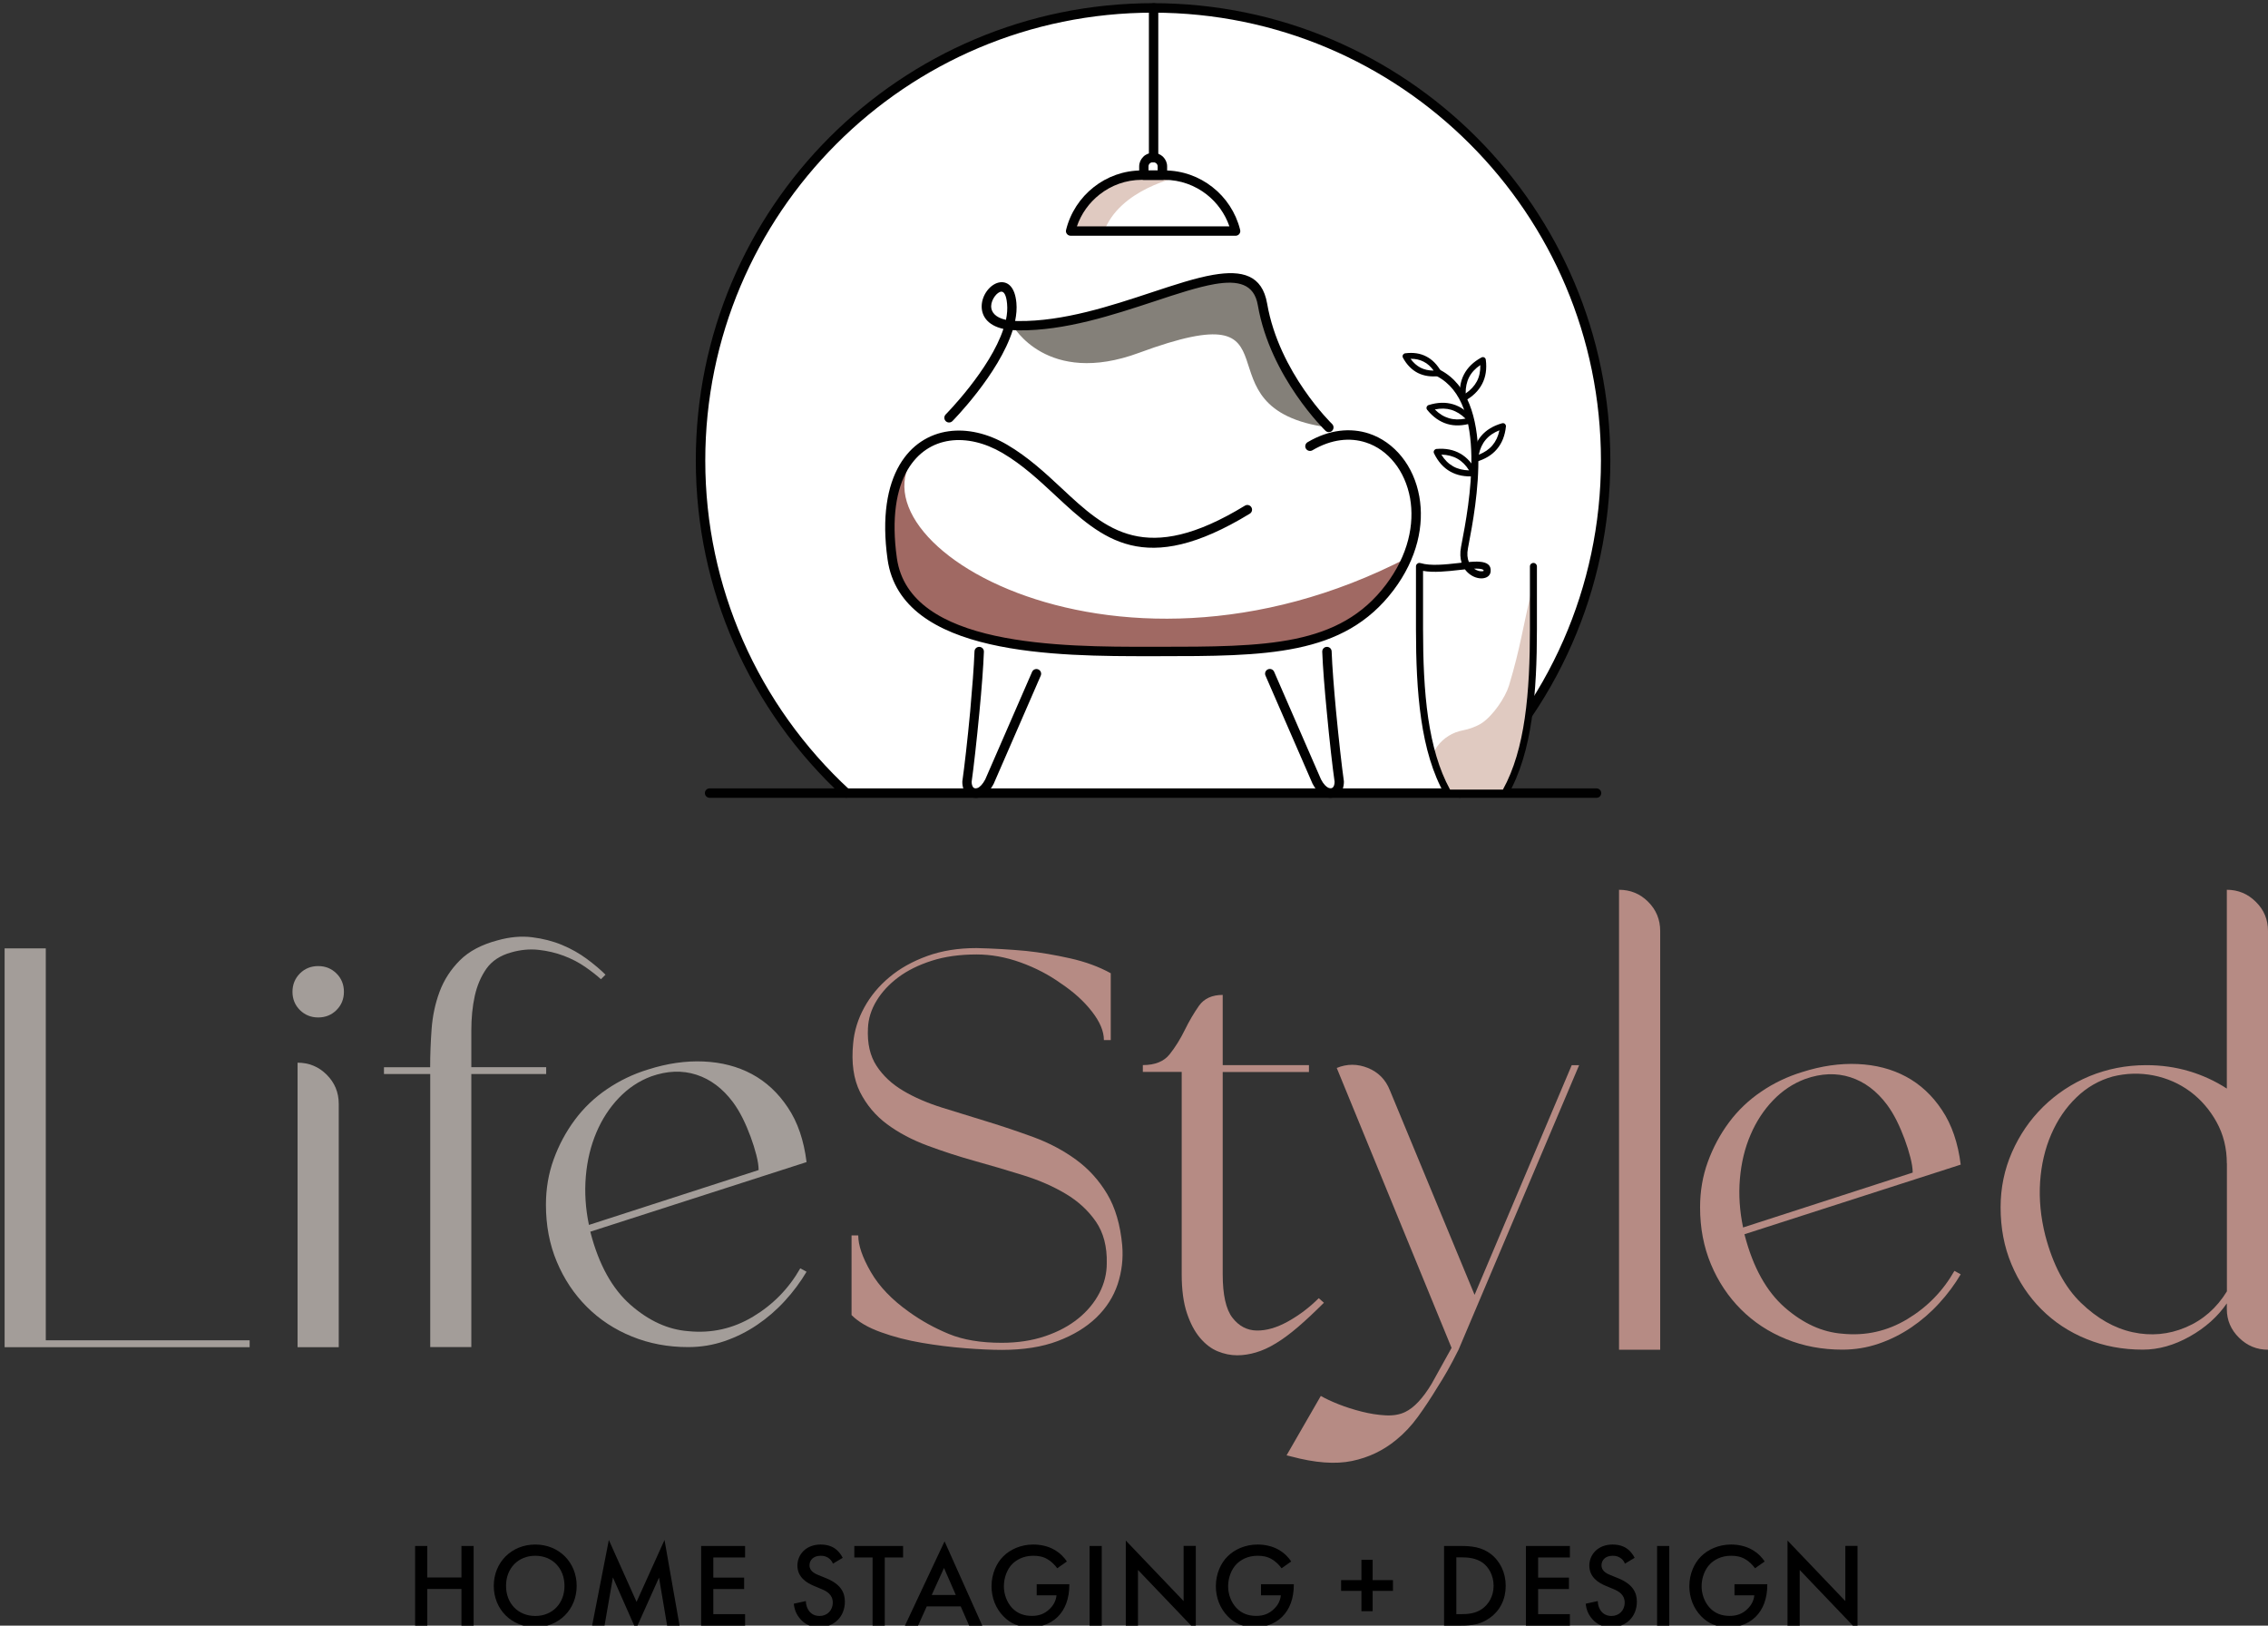 <?xml version="1.0" encoding="utf-8"?>
<!-- Generator: Adobe Illustrator 28.2.0, SVG Export Plug-In . SVG Version: 6.00 Build 0)  -->
<svg version="1.1" id="Layer_1" xmlns="http://www.w3.org/2000/svg" xmlns:xlink="http://www.w3.org/1999/xlink" x="0px" y="0px"
	 viewBox="0 0 284.82 204.11" style="enable-background:new 0 0 284.82 204.11;" xml:space="preserve">
<rect x="0" y="0" width="284.82" height="204.11" fill="#333333" stroke="none"/>
<style type="text/css">
	.st0{fill:#A39D99;}
	.st1{fill:#B68B84;}
	.st2{fill:#FFFFFF;}
	.st3{fill-rule:evenodd;clip-rule:evenodd;fill:#FFFFFF;}
	.st4{fill-rule:evenodd;clip-rule:evenodd;fill:#E0CAC1;}
	.st5{fill:#010101;}
	.st6{fill-rule:evenodd;clip-rule:evenodd;fill:none;}
	.st7{fill-rule:evenodd;clip-rule:evenodd;fill:#A06963;}
	.st8{fill-rule:evenodd;clip-rule:evenodd;fill:#848079;}
</style>
<g>
	<g>
		<path class="st0" d="M5.74,168.29h25.61v0.86H0.58v-50.07h5.17V168.29z"/>
		<path class="st0" d="M39.96,121.3c0.91,0,1.67,0.31,2.3,0.93c0.62,0.62,0.93,1.39,0.93,2.3s-0.31,1.67-0.93,2.29
			c-0.62,0.62-1.39,0.93-2.3,0.93c-0.91,0-1.67-0.31-2.3-0.93c-0.62-0.62-0.93-1.39-0.93-2.29s0.31-1.67,0.93-2.3
			C38.28,121.61,39.05,121.3,39.96,121.3z M42.54,169.15h-5.17v-35.72c1.43,0,2.65,0.5,3.66,1.51c1,1,1.51,2.22,1.51,3.66V169.15z"
			/>
		<path class="st0" d="M54.02,134c0-1.53,0.06-3.12,0.18-4.77c0.12-1.65,0.45-3.22,1-4.7c0.55-1.48,1.4-2.8,2.55-3.95
			c1.15-1.15,2.73-1.98,4.73-2.51c1.53-0.43,2.98-0.56,4.34-0.39c1.36,0.17,2.62,0.49,3.77,0.97c1.15,0.48,2.19,1.07,3.12,1.76
			c0.93,0.69,1.71,1.35,2.33,1.97l-0.57,0.57c-0.53-0.48-1.18-0.99-1.97-1.54c-0.79-0.55-1.69-1.02-2.69-1.4
			c-1-0.38-2.07-0.63-3.19-0.75c-1.12-0.12-2.26-0.01-3.41,0.32c-1.39,0.38-2.43,1.07-3.12,2.04c-0.69,0.98-1.18,2.13-1.47,3.44
			c-0.29,1.32-0.43,2.76-0.43,4.34c0,1.58,0,3.11,0,4.59h9.4v0.86h-9.4v34.29h-5.16v-34.29h-5.81V134H54.02z"/>
		<path class="st0" d="M101.29,145.91l-27.19,8.75c0.05,0,0.07,0.05,0.07,0.14c1.05,4.02,2.73,7.03,5.02,9.04
			c2.3,2.01,4.71,3.11,7.25,3.3c2.92,0.29,5.63-0.32,8.14-1.83c2.51-1.51,4.48-3.53,5.92-6.06l0.79,0.43
			c-0.77,1.29-1.67,2.51-2.73,3.66c-1.05,1.15-2.21,2.15-3.48,3.01c-1.27,0.86-2.63,1.54-4.09,2.04c-1.46,0.5-2.98,0.75-4.56,0.75
			c-2.54,0-4.89-0.44-7.07-1.33c-2.18-0.88-4.07-2.13-5.67-3.73c-1.6-1.6-2.86-3.49-3.77-5.67c-0.91-2.17-1.36-4.55-1.36-7.14
			c0-2.01,0.32-3.91,0.97-5.7c0.65-1.79,1.53-3.44,2.65-4.95c1.12-1.51,2.47-2.8,4.05-3.87s3.3-1.9,5.17-2.47
			c2.39-0.76,4.71-1.1,6.96-1c2.25,0.1,4.27,0.62,6.06,1.58c1.79,0.96,3.3,2.36,4.52,4.2C100.18,140.9,100.95,143.18,101.29,145.91z
			 M73.96,153.8l21.31-6.89c0-0.53-0.1-1.16-0.29-1.9c-0.19-0.74-0.43-1.51-0.72-2.29s-0.62-1.57-1-2.33
			c-0.38-0.76-0.79-1.43-1.22-2.01c-1.29-1.72-2.82-2.87-4.59-3.44c-1.77-0.57-3.66-0.5-5.67,0.21c-1.53,0.57-2.88,1.47-4.05,2.69
			c-1.17,1.22-2.12,2.67-2.83,4.34s-1.16,3.51-1.33,5.52C73.4,149.71,73.53,151.74,73.96,153.8z"/>
	</g>
	<g>
		<path class="st1" d="M106.92,155.12h0.86c0,1.24,0.53,2.77,1.58,4.59c1.05,1.82,2.65,3.49,4.81,5.02c1.53,1.1,3.19,2.02,4.99,2.76
			c1.79,0.74,4,1.11,6.64,1.11c2.01,0,3.83-0.28,5.45-0.83c1.63-0.55,3.01-1.29,4.16-2.22c1.15-0.93,2.03-2,2.65-3.19
			c0.62-1.2,0.93-2.44,0.93-3.73c0.05-2.1-0.41-3.85-1.36-5.24c-0.96-1.39-2.21-2.55-3.77-3.48c-1.55-0.93-3.32-1.71-5.31-2.33
			c-1.98-0.62-4.01-1.22-6.06-1.79c-2.06-0.57-4.05-1.22-5.99-1.94c-1.94-0.72-3.63-1.61-5.09-2.69c-1.46-1.08-2.59-2.43-3.41-4.05
			c-0.81-1.63-1.1-3.66-0.86-6.1c0.14-1.58,0.61-3.08,1.4-4.52s1.84-2.7,3.16-3.8c1.31-1.1,2.89-1.98,4.73-2.65
			c1.84-0.67,3.91-1,6.21-1c2.1,0.05,4.18,0.17,6.24,0.36c1.77,0.19,3.61,0.5,5.52,0.93c1.91,0.43,3.61,1.05,5.09,1.87v8.39h-0.86
			c0-1.1-0.5-2.3-1.51-3.59c-1-1.29-2.3-2.46-3.87-3.51c-1.53-1.1-3.23-1.98-5.09-2.65c-1.87-0.67-3.71-1-5.52-1
			c-2.1,0-3.98,0.26-5.63,0.79c-1.65,0.53-3.05,1.22-4.2,2.08c-1.15,0.86-2.06,1.84-2.73,2.94c-0.67,1.1-1.03,2.25-1.08,3.44
			c-0.1,1.91,0.26,3.49,1.08,4.74c0.81,1.24,1.92,2.28,3.34,3.12c1.41,0.84,3.04,1.54,4.88,2.12c1.84,0.57,3.74,1.16,5.7,1.76
			c1.96,0.6,3.91,1.26,5.85,1.97c1.94,0.72,3.69,1.65,5.27,2.8c1.58,1.15,2.88,2.58,3.91,4.3c1.03,1.72,1.66,3.87,1.9,6.46
			c0.14,1.67-0.05,3.3-0.57,4.88c-0.53,1.58-1.42,2.98-2.69,4.2c-1.27,1.22-2.88,2.2-4.84,2.94c-1.96,0.74-4.3,1.11-7.03,1.11
			c-1.24,0-2.77-0.07-4.59-0.21c-1.82-0.14-3.63-0.37-5.45-0.68c-1.82-0.31-3.53-0.75-5.13-1.33c-1.6-0.57-2.83-1.29-3.69-2.15
			V155.12z"/>
		<path class="st1" d="M153.55,124.92v8.82h10.83v0.86h-10.83V160c0,2.58,0.41,4.4,1.22,5.45c0.81,1.05,1.83,1.59,3.05,1.61
			c1.22,0.02,2.53-0.36,3.95-1.15c1.41-0.79,2.69-1.76,3.84-2.91l0.65,0.57c-1.2,1.2-2.28,2.21-3.26,3.05
			c-0.98,0.84-1.9,1.52-2.76,2.04c-0.86,0.53-1.7,0.91-2.51,1.15c-0.81,0.24-1.6,0.36-2.37,0.36c-0.81,0-1.63-0.17-2.44-0.5
			c-0.81-0.33-1.55-0.9-2.22-1.69c-0.67-0.79-1.22-1.83-1.65-3.12s-0.65-2.92-0.65-4.88v-25.39h-4.88v-0.86
			c1.53,0,2.65-0.45,3.37-1.36c0.72-0.91,1.35-1.92,1.9-3.05c0.55-1.12,1.15-2.14,1.79-3.05
			C151.22,125.38,152.21,124.92,153.55,124.92z"/>
		<path class="st1" d="M185.18,162.58l12.2-28.84h0.93l-15.14,35.72c-0.53,1.05-0.99,1.94-1.4,2.65c-0.41,0.72-0.83,1.41-1.26,2.08
			c-0.81,1.34-1.63,2.57-2.44,3.69c-0.81,1.12-1.72,2.09-2.73,2.91c-1.63,1.34-3.48,2.22-5.56,2.65s-4.63,0.24-7.64-0.57l-0.57-0.14
			l4.3-7.46c0.57,0.33,1.31,0.68,2.22,1.04c0.91,0.36,1.88,0.67,2.91,0.93c1.03,0.26,2.03,0.42,3.01,0.47
			c0.98,0.05,1.8-0.1,2.47-0.43c1.1-0.53,2.2-1.7,3.3-3.52l2.51-4.52l-14.42-35.15c1.29-0.53,2.59-0.53,3.91,0
			c1.31,0.53,2.23,1.46,2.76,2.8L185.18,162.58z"/>
		<path class="st1" d="M208.49,169.47h-5.17v-57.75c1.43,0,2.65,0.5,3.66,1.51c1,1,1.51,2.22,1.51,3.66V169.47z"/>
		<path class="st1" d="M246.23,146.23l-27.19,8.75c0.05,0,0.07,0.05,0.07,0.14c1.05,4.02,2.73,7.03,5.02,9.04
			c2.3,2.01,4.71,3.11,7.25,3.3c2.92,0.29,5.63-0.32,8.14-1.83c2.51-1.51,4.48-3.53,5.92-6.06l0.79,0.43
			c-0.76,1.29-1.67,2.51-2.73,3.66c-1.05,1.15-2.21,2.15-3.48,3.01c-1.27,0.86-2.63,1.54-4.09,2.04c-1.46,0.5-2.98,0.75-4.56,0.75
			c-2.54,0-4.89-0.44-7.07-1.33c-2.18-0.88-4.07-2.13-5.67-3.73c-1.6-1.6-2.86-3.49-3.77-5.67c-0.91-2.17-1.36-4.55-1.36-7.14
			c0-2.01,0.32-3.91,0.97-5.7c0.65-1.79,1.53-3.44,2.65-4.95c1.12-1.51,2.47-2.8,4.05-3.87c1.58-1.08,3.3-1.9,5.17-2.47
			c2.39-0.76,4.71-1.1,6.96-1c2.25,0.1,4.27,0.62,6.06,1.58c1.79,0.96,3.3,2.36,4.52,4.2C245.11,141.22,245.89,143.5,246.23,146.23z
			 M218.9,154.12l21.3-6.89c0-0.53-0.1-1.16-0.29-1.9c-0.19-0.74-0.43-1.51-0.72-2.29s-0.62-1.57-1-2.33
			c-0.38-0.76-0.79-1.43-1.22-2.01c-1.29-1.72-2.82-2.87-4.59-3.44c-1.77-0.57-3.66-0.5-5.67,0.21c-1.53,0.57-2.88,1.47-4.05,2.69
			c-1.17,1.22-2.12,2.67-2.83,4.34c-0.72,1.67-1.16,3.51-1.33,5.52C218.33,150.03,218.47,152.06,218.9,154.12z"/>
		<path class="st1" d="M269.54,133.74c1.87,0,3.65,0.25,5.34,0.75c1.7,0.5,3.29,1.23,4.77,2.19v-24.96c1.41,0,2.62,0.5,3.64,1.51
			c1.02,1,1.53,2.22,1.53,3.66v52.58c-1.41,0-2.62-0.5-3.64-1.51c-1.02-1-1.53-2.2-1.53-3.59v-0.72c-1.15,1.67-2.7,3.06-4.66,4.16
			c-1.96,1.1-3.92,1.65-5.88,1.65c-2.54,0-4.89-0.44-7.07-1.33c-2.18-0.88-4.07-2.13-5.67-3.73c-1.6-1.6-2.86-3.49-3.77-5.67
			c-0.91-2.17-1.36-4.55-1.36-7.14c0-2.44,0.48-4.75,1.43-6.92c0.96-2.18,2.26-4.08,3.91-5.7c1.65-1.62,3.59-2.91,5.81-3.84
			C264.63,134.21,267,133.74,269.54,133.74z M279.65,146.08c0-1.91-0.43-3.65-1.29-5.2c-0.86-1.55-1.97-2.83-3.33-3.84
			c-1.36-1-2.89-1.67-4.59-2.01c-1.7-0.33-3.41-0.29-5.13,0.14c-1.72,0.48-3.24,1.35-4.55,2.62c-1.32,1.27-2.37,2.81-3.16,4.63
			c-0.79,1.82-1.25,3.81-1.4,5.99c-0.14,2.18,0.07,4.41,0.65,6.71c0.96,3.68,2.45,6.5,4.48,8.46c2.03,1.96,4.2,3.19,6.49,3.69
			c2.3,0.5,4.52,0.3,6.67-0.61c2.15-0.91,3.87-2.41,5.17-4.52V146.08z"/>
	</g>
</g>
<g>
	<path class="st2" d="M138.81,1.35c0,0-50.26,5.11-50.74,59.19c0,0-0.68,19.08,17.54,38.45l1.1,0.99l45.83-0.46h27.65l6.14,0.06
		l5.99-10.71c0,0,14.78-18.59,7.06-46.76C199.38,42.1,188.3-1.9,138.81,1.35z"/>
	<path class="st3" d="M155.16,29.01c0.99-4.02-9.98-7.05-5.66-7.05l-4.57,0.02h-0.26c-5.47-0.35-9.29,3-10.27,7.02H155.16z"/>
	<path class="st4" d="M148.14,22.2c0,0-7.57,1.48-9.53,6.95l-4.21-0.14c0,0,0.66-7.69,12.64-7.05L148.14,22.2"/>
	<path class="st3" d="M119.56,52.07c-2.96,2.14-5.59,4.93-6.76,8.39c-1.17,3.46-0.63,7.64,1.99,10.18c1.25,1.21,2.86,1.98,4.45,2.69
		c7.86,3.51,9.77,5.25,18.32,6.17s21.04,1.06,28.81-2.64c3.51-1.67,9.72-4.23,11.07-7.87c2.12-5.71-1.18-14.96-8.21-13.95
		c-0.72,0.1-1.44-0.3-2.07-0.66c-0.69-0.41-1.18-1.07-1.65-1.72c-2.09-2.86-4.17-5.72-6.26-8.58c-0.68-0.93-1.37-1.88-2.32-2.53
		c-1.16-0.8-2.59-1.09-4-1.23c-6.1-0.62-12.23,1.1-18.35,0.76c-2.08-0.12-4.21-0.47-6.22,0.1c-2.01,0.57-3.85,2.45-3.51,4.5
		C123.45,47.86,121.67,50.54,119.56,52.07z"/>
	<path class="st5" d="M106.67,99.14c0.24,0.22,0.26,0.6,0.03,0.83c-0.22,0.24-0.59,0.26-0.84,0.03
		c-5.79-5.35-10.47-11.87-13.68-19.19c-3.09-7.04-4.8-14.83-4.8-23c0-15.86,6.43-30.21,16.82-40.6C114.6,6.83,128.95,0.4,144.81,0.4
		c15.86,0,30.21,6.43,40.6,16.82c10.39,10.39,16.82,24.75,16.82,40.6c0,8.18-1.71,15.96-4.8,23c-3.2,7.32-7.89,13.84-13.68,19.19
		c-0.24,0.22-0.61,0.21-0.83-0.03c-0.22-0.24-0.21-0.61,0.03-0.83c5.67-5.24,10.26-11.62,13.4-18.79c3.02-6.9,4.7-14.52,4.7-22.53
		c0-15.53-6.29-29.59-16.47-39.76C174.4,7.88,160.34,1.59,144.81,1.59c-15.53,0-29.59,6.29-39.76,16.47
		C94.87,28.23,88.57,42.29,88.57,57.82c0,8.02,1.68,15.64,4.7,22.53C96.41,87.52,101,93.9,106.67,99.14"/>
	<path class="st5" d="M89.11,100.17c-0.33,0-0.59-0.27-0.59-0.59c0-0.33,0.27-0.59,0.59-0.59H200.5c0.33,0,0.59,0.27,0.59,0.59
		c0,0.33-0.27,0.59-0.59,0.59H89.11z"/>
	<path class="st6" d="M155.17,29.01c-0.59-3.78-4.57-6.06-6.42-7.04l-3.81,0.02h-0.26c-5.47-0.35-9.29,3-10.27,7.02H155.17z"/>
	<path class="st5" d="M144.74,19.2h0.13c0.45,0,0.85,0.18,1.16,0.46c0.01,0.01,0.03,0.02,0.04,0.04c0.31,0.31,0.5,0.73,0.5,1.2v1.1
		c0,0.33-0.27,0.59-0.59,0.59h-2.33c-0.33,0-0.59-0.27-0.59-0.59v-1.1c0-0.47,0.19-0.89,0.5-1.2
		C143.85,19.39,144.28,19.2,144.74,19.2 M144.87,20.38h-0.13c-0.14,0-0.27,0.06-0.36,0.15c-0.09,0.09-0.15,0.22-0.15,0.36v0.51h1.15
		v-0.51c0-0.14-0.06-0.27-0.15-0.36l-0.02-0.02C145.12,20.43,145,20.38,144.87,20.38z"/>
	<path class="st5" d="M143.39,21.4h2.84c2.27,0,4.37,0.78,6.03,2.09c1.69,1.32,2.93,3.19,3.47,5.33c0.02,0.06,0.03,0.13,0.03,0.19
		c0,0.33-0.27,0.59-0.59,0.59h-20.72v0c-0.05,0-0.09-0.01-0.14-0.02c-0.32-0.08-0.51-0.4-0.43-0.71c0.53-2.16,1.78-4.05,3.48-5.38
		C139.02,22.18,141.12,21.4,143.39,21.4 M146.23,22.58h-2.84c-2,0-3.84,0.69-5.3,1.84c-1.3,1.02-2.31,2.41-2.85,4h19.15
		c-0.55-1.59-1.55-2.98-2.85-4C150.07,23.27,148.22,22.58,146.23,22.58z"/>
	<path class="st5" d="M144.28,0.99c0-0.33,0.27-0.59,0.59-0.59c0.33,0,0.59,0.27,0.59,0.59v18.8c0,0.33-0.27,0.59-0.59,0.59
		c-0.33,0-0.59-0.27-0.59-0.59V0.99z"/>
	<path class="st7" d="M116.01,55.96c-3.11,2.07-5.01,6.69-3.96,14.2c1.66,11.93,21.93,11.66,33.29,11.66
		c13.67,0,23.14-0.03,29.2-8.03c0.93-1.24,1.65-2.49,2.18-3.74C139.16,89.48,103.86,66.99,116.01,55.96"/>
	<path class="st8" d="M127.19,40.88c0,0,4.26,7.7,15.85,3.42c21.65-7.99,6.36,7.05,23.85,9.38c0,0-6.8-6.57-8.33-15.44
		c-1.53-8.87-16.82,2.83-30.65,2.68C127.65,40.91,127.41,40.9,127.19,40.88"/>
	<path class="st5" d="M156.34,63.49c0.28-0.17,0.64-0.08,0.81,0.2c0.17,0.28,0.08,0.64-0.2,0.81c-13.26,8.09-18.51,3.2-24.43-2.31
		c-2.02-1.88-4.12-3.84-6.64-5.32c-2.21-1.29-4.52-1.83-6.59-1.54c-1.07,0.15-2.08,0.52-2.97,1.12c-0.9,0.6-1.69,1.44-2.33,2.52
		c-1.43,2.43-2.06,6.09-1.36,11.09c1.56,11.16,20.68,11.16,31.96,11.15h0.74v0c6.8,0,12.57-0.01,17.33-1
		c4.7-0.98,8.46-2.92,11.39-6.8c2.82-3.73,3.6-7.62,3.03-10.86c-0.31-1.71-0.99-3.24-1.96-4.45c-0.96-1.2-2.18-2.09-3.58-2.54
		c-1.98-0.65-4.32-0.44-6.73,0.98c-0.28,0.16-0.64,0.07-0.81-0.21c-0.17-0.28-0.07-0.64,0.21-0.81c2.73-1.61,5.41-1.83,7.69-1.09
		c1.62,0.53,3.04,1.56,4.14,2.93c1.09,1.36,1.86,3.07,2.2,4.98c0.63,3.53-0.21,7.76-3.25,11.78c-3.13,4.13-7.12,6.21-12.09,7.24
		c-4.9,1.02-10.71,1.03-17.57,1.03v0l-0.74,0c-11.67,0.01-31.43,0.02-33.13-12.17c-0.74-5.28-0.04-9.2,1.51-11.85
		c0.73-1.24,1.64-2.21,2.69-2.91c1.05-0.7,2.22-1.14,3.47-1.31c2.33-0.33,4.91,0.26,7.35,1.69c2.64,1.55,4.79,3.55,6.85,5.47
		C138.9,66.51,143.85,71.12,156.34,63.49"/>
	<path class="st5" d="M126.33,40.16c0.15-0.7,0.2-1.38,0.14-2.02c-0.1-1.14-0.41-1.54-0.73-1.52c-0.26,0.02-0.56,0.25-0.8,0.57
		c-0.27,0.36-0.46,0.81-0.47,1.26C124.47,39.15,124.95,39.86,126.33,40.16 M119.61,52.87c-0.23,0.23-0.6,0.24-0.84,0.01
		c-0.23-0.23-0.24-0.6-0.01-0.84c0.02-0.02,5.57-5.63,7.25-10.74c-2.04-0.46-2.74-1.66-2.73-2.86c0.01-0.72,0.29-1.43,0.71-1.97
		c0.44-0.57,1.04-0.97,1.64-1.03c0.95-0.09,1.83,0.59,2.01,2.58c0.07,0.73,0,1.5-0.16,2.28c0.13,0.01,0.27,0.01,0.42,0.01
		c5.64,0.06,11.59-1.9,16.7-3.59c2.9-0.96,5.54-1.83,7.75-2.21c3.66-0.63,6.16,0.03,6.78,3.61c1.5,8.68,8.14,15.1,8.16,15.12
		c0.23,0.23,0.24,0.6,0.01,0.84c-0.23,0.23-0.6,0.24-0.84,0.01c-0.02-0.02-6.94-6.71-8.5-15.77c-0.46-2.68-2.47-3.15-5.41-2.65
		c-2.12,0.37-4.72,1.22-7.58,2.17c-5.2,1.71-11.24,3.71-17.08,3.64c-0.25,0-0.49-0.01-0.71-0.03
		C125.44,46.98,119.63,52.85,119.61,52.87z"/>
	<path class="st5" d="M166.05,81.83c-0.01-0.33,0.24-0.6,0.57-0.61c0.33-0.01,0.6,0.24,0.61,0.57c0.07,1.9,0.29,4.69,0.55,7.48
		c0.34,3.55,0.74,7.1,0.98,8.76c0.01,0.04,0.01,0.08,0.01,0.11c0,0.62-0.18,1.14-0.49,1.49c-0.23,0.27-0.52,0.44-0.86,0.51
		c-0.32,0.07-0.67,0.04-1.02-0.11c-0.55-0.23-1.11-0.76-1.58-1.65c-0.01-0.02-0.02-0.03-0.02-0.05l-5.88-13.51
		c-0.13-0.3,0.01-0.65,0.31-0.78c0.3-0.13,0.65,0.01,0.78,0.31l5.88,13.5c0.32,0.62,0.67,0.96,0.98,1.09
		c0.12,0.05,0.23,0.06,0.32,0.04c0.08-0.02,0.15-0.06,0.21-0.13c0.13-0.15,0.2-0.38,0.2-0.7c-0.24-1.66-0.65-5.21-0.98-8.78
		C166.35,86.58,166.12,83.76,166.05,81.83 M122.38,81.79c0.01-0.33,0.28-0.58,0.61-0.57s0.58,0.28,0.57,0.61
		c-0.07,1.92-0.29,4.74-0.56,7.55c-0.34,3.57-0.74,7.12-0.98,8.78c0,0.31,0.08,0.55,0.2,0.7c0.06,0.07,0.13,0.11,0.21,0.13
		c0.09,0.02,0.2,0.01,0.32-0.04c0.31-0.13,0.66-0.48,0.98-1.09l5.88-13.5c0.13-0.3,0.48-0.44,0.78-0.31
		c0.3,0.13,0.44,0.48,0.31,0.78l-5.88,13.51c-0.01,0.02-0.01,0.03-0.02,0.05c-0.46,0.89-1.03,1.42-1.58,1.65
		c-0.35,0.15-0.7,0.18-1.02,0.11c-0.33-0.07-0.63-0.25-0.86-0.51c-0.31-0.36-0.5-0.87-0.49-1.49c0-0.04,0-0.07,0.01-0.11
		c0.24-1.65,0.65-5.2,0.98-8.75C122.09,86.49,122.31,83.69,122.38,81.79z"/>
	<path class="st5" d="M178.78,45.41c-0.48-0.25-1.03-0.37-1.64-0.36c0.36,0.5,0.78,0.87,1.26,1.12c0.48,0.24,1.02,0.36,1.64,0.36
		C179.68,46.03,179.26,45.65,178.78,45.41 M176.47,44.36c1.01-0.13,1.89,0,2.65,0.4c0.76,0.39,1.38,1.03,1.88,1.92
		c0.1,0.18,0.03,0.4-0.14,0.5c-0.04,0.02-0.09,0.04-0.14,0.04v0c-1.01,0.12-1.89-0.01-2.66-0.39c-0.76-0.39-1.39-1.02-1.88-1.92
		c-0.1-0.18-0.03-0.4,0.15-0.5C176.37,44.38,176.42,44.36,176.47,44.36z M182.27,51.46c-0.64-0.19-1.33-0.21-2.08-0.05
		c0.54,0.55,1.13,0.91,1.77,1.1c0.64,0.19,1.33,0.2,2.08,0.05C183.49,52.02,182.9,51.66,182.27,51.46L182.27,51.46L182.27,51.46z
		 M179.41,50.86c1.11-0.35,2.13-0.38,3.07-0.1l0,0c0.94,0.28,1.77,0.88,2.51,1.78c0.13,0.16,0.11,0.39-0.05,0.52
		c-0.04,0.03-0.08,0.05-0.13,0.07l0,0c-1.11,0.34-2.14,0.38-3.07,0.1c-0.94-0.28-1.78-0.87-2.52-1.78c-0.13-0.16-0.1-0.39,0.06-0.52
		C179.32,50.89,179.36,50.87,179.41,50.86z M187.42,55.92c0.43-0.51,0.73-1.14,0.88-1.89c-0.72,0.28-1.29,0.67-1.72,1.18
		c-0.43,0.51-0.72,1.14-0.87,1.88C186.42,56.81,187,56.42,187.42,55.92z M189.12,53.53c-0.12,1.17-0.5,2.12-1.14,2.87
		c-0.63,0.75-1.51,1.27-2.63,1.59c-0.2,0.06-0.4-0.06-0.46-0.25c-0.02-0.05-0.02-0.11-0.01-0.16c0.13-1.15,0.51-2.1,1.13-2.84
		c0.63-0.75,1.51-1.28,2.64-1.6c0.2-0.05,0.4,0.06,0.45,0.26C189.12,53.44,189.13,53.49,189.12,53.53L189.12,53.53z M183.03,57.6
		c-0.58-0.33-1.25-0.5-2.02-0.52c0.4,0.66,0.89,1.14,1.47,1.47c0.58,0.33,1.25,0.49,2.01,0.51C184.1,58.42,183.61,57.93,183.03,57.6
		z M180.38,56.37c1.17-0.1,2.17,0.1,3.02,0.59c0.85,0.49,1.53,1.26,2.05,2.3c0.09,0.18,0.02,0.4-0.17,0.5
		c-0.05,0.02-0.1,0.04-0.15,0.04c-1.15,0.08-2.15-0.11-3-0.59c-0.86-0.48-1.54-1.25-2.05-2.3c-0.09-0.18-0.01-0.41,0.17-0.49
		C180.29,56.39,180.33,56.37,180.38,56.37z M185.47,47.88c0.31-0.59,0.45-1.27,0.43-2.04c-0.64,0.43-1.11,0.94-1.41,1.53
		c-0.3,0.59-0.44,1.27-0.43,2.03C184.69,48.97,185.16,48.46,185.47,47.88z M186.59,45.17c0.15,1.16-0.01,2.18-0.47,3.05
		c-0.45,0.87-1.19,1.58-2.21,2.14c-0.18,0.1-0.4,0.03-0.5-0.15c-0.02-0.04-0.04-0.09-0.04-0.14h0c-0.13-1.15,0.02-2.17,0.47-3.04
		c0.45-0.87,1.18-1.59,2.21-2.15c0.18-0.1,0.4-0.03,0.5,0.15C186.57,45.08,186.58,45.13,186.59,45.17L186.59,45.17z"/>
	<path class="st4" d="M192.44,73.75c-1.17,4.82-1.5,7.58-2.94,12.33c-0.45,1.48-1.98,3.75-3.41,4.71c-0.61,0.41-1.65,0.78-2.37,0.91
		c-1.27,0.23-2.44,0.95-3.21,1.99c-0.29,0.39-0.52,0.83-0.59,1.3c-0.07,0.53,0.07,1.06,0.21,1.58c0.25,0.92,0.55,1.91,1.32,2.45
		c0.69,0.49,1.6,0.5,2.45,0.49c1.37-0.01,2.75-0.02,4.12-0.04c0.27,0,0.55-0.01,0.78-0.15c0.18-0.11,0.31-0.3,0.42-0.48
		c2.19-3.56,2.92-6.8,3.09-10.98c0.15-3.91,0.57-9.02,0.4-12.92"/>
	<path class="st5" d="M185.74,71.41c-0.18-0.01-0.39-0.02-0.62-0.01l0.02,0.02c0.19,0.13,0.39,0.22,0.58,0.27
		c0.18,0.04,0.34,0.05,0.47,0.03c0.08-0.01,0.13-0.03,0.13-0.05C186.34,71.52,186.11,71.44,185.74,71.41 M192.13,71.12
		c0-0.25,0.2-0.44,0.44-0.44c0.25,0,0.44,0.2,0.44,0.44v7.85c0,3.95-0.14,7.81-0.66,11.35c-0.52,3.56-1.44,6.8-2.97,9.48
		c-0.08,0.14-0.23,0.22-0.38,0.22v0h-3.58h-3.58c-0.17,0-0.32-0.1-0.4-0.24c-1.53-2.68-2.44-5.91-2.96-9.46
		c-0.52-3.54-0.66-7.4-0.66-11.35v-7.85c0-0.25,0.2-0.44,0.44-0.44c0.06,0,0.11,0.01,0.16,0.03c1.24,0.37,3.09,0.17,4.7-0.01
		l0.43-0.05c-0.17-0.54-0.22-1.2-0.07-1.98l0.07-0.37l0,0l0,0c0.92-4.8,3.38-17.66-3.08-21.05c-0.22-0.11-0.3-0.38-0.19-0.6
		c0.11-0.22,0.38-0.3,0.6-0.19c7.04,3.7,4.49,17.03,3.54,22l0,0l-0.07,0.37c-0.14,0.72-0.07,1.29,0.11,1.73
		c0.51-0.04,0.97-0.06,1.35-0.03c0.91,0.07,1.46,0.4,1.39,1.21c-0.04,0.47-0.37,0.76-0.85,0.85c-0.25,0.05-0.54,0.04-0.85-0.04
		c-0.29-0.07-0.59-0.21-0.87-0.41c-0.24-0.17-0.47-0.39-0.66-0.65c-0.24,0.03-0.5,0.05-0.75,0.08c-1.49,0.17-3.17,0.35-4.51,0.11
		v7.29c0,3.92,0.14,7.73,0.65,11.22c0.5,3.36,1.34,6.41,2.74,8.95h3.32h3.32c1.4-2.53,2.25-5.59,2.74-8.95
		c0.51-3.48,0.65-7.3,0.65-11.22V71.12z"/>
</g>
<g>
	<path d="M53.66,198.07h4.29v-3.96h1.53v10h-1.53v-4.6h-4.29v4.6h-1.53v-10h1.53V198.07z"/>
	<path d="M72.42,199.12c0,2.94-2.2,5.19-5.2,5.19s-5.21-2.25-5.21-5.19s2.21-5.19,5.21-5.19S72.42,196.18,72.42,199.12z
		 M70.89,199.12c0-2.22-1.53-3.78-3.67-3.78s-3.67,1.56-3.67,3.78c0,2.22,1.53,3.78,3.67,3.78S70.89,201.34,70.89,199.12z"/>
	<path d="M74.36,204.11l2.1-10.75l3.48,7.77l3.51-7.77l1.89,10.75h-1.56l-1.02-6.03l-2.91,6.49l-2.88-6.51l-1.05,6.04H74.36z"/>
	<path d="M93.57,195.55h-3.99v2.53h3.87v1.44h-3.87v3.15h3.99v1.44h-5.52v-10h5.52V195.55z"/>
	<path d="M104.6,196.33c-0.09-0.23-0.23-0.44-0.45-0.63c-0.31-0.25-0.65-0.36-1.08-0.36c-0.93,0-1.41,0.55-1.41,1.2
		c0,0.3,0.1,0.83,1.08,1.21l1.01,0.41c1.84,0.75,2.35,1.8,2.35,2.94c0,1.9-1.35,3.21-3.22,3.21c-1.15,0-1.85-0.43-2.35-1
		c-0.54-0.6-0.78-1.26-0.84-1.95l1.51-0.33c0,0.5,0.18,0.96,0.42,1.27c0.29,0.36,0.71,0.6,1.31,0.6c0.93,0,1.65-0.68,1.65-1.68
		c0-1.02-0.78-1.44-1.44-1.71l-0.96-0.4c-0.82-0.35-2.04-1.04-2.04-2.54c0-1.35,1.05-2.64,2.92-2.64c1.08,0,1.7,0.4,2.01,0.67
		c0.27,0.24,0.55,0.58,0.76,1L104.6,196.33z"/>
	<path d="M111.11,195.55v8.56h-1.53v-8.56h-2.29v-1.44h6.12v1.44H111.11z"/>
	<path d="M120.65,201.7h-4.27l-1.09,2.42h-1.65l4.98-10.59l4.74,10.59h-1.65L120.65,201.7z M120.03,200.26l-1.48-3.39l-1.54,3.39
		H120.03z"/>
	<path d="M130.17,198.91h4.12v0.07c0,1.71-0.51,3.1-1.48,4.05c-1.04,1-2.27,1.27-3.4,1.27c-1.46,0-2.49-0.42-3.4-1.36
		c-0.98-1-1.49-2.34-1.49-3.78c0-1.56,0.63-2.91,1.46-3.73c0.85-0.87,2.22-1.5,3.77-1.5c0.9,0,1.83,0.19,2.61,0.63
		c0.82,0.46,1.33,1.05,1.62,1.5l-1.21,0.85c-0.3-0.42-0.75-0.87-1.23-1.14c-0.55-0.33-1.15-0.43-1.77-0.43
		c-1.3,0-2.14,0.54-2.64,1.03c-0.66,0.66-1.06,1.73-1.06,2.81c0,1,0.38,2.01,1.03,2.71c0.69,0.73,1.54,1,2.5,1
		c0.87,0,1.59-0.25,2.24-0.89c0.55-0.54,0.78-1.12,0.84-1.69h-2.49V198.91z"/>
	<path d="M138.36,194.11v10h-1.53v-10H138.36z"/>
	<path d="M141.38,204.11v-10.68l7.26,7.6v-6.93h1.53v10.62l-7.26-7.6v6.99H141.38z"/>
	<path d="M158.36,198.91h4.12v0.07c0,1.71-0.51,3.1-1.49,4.05c-1.04,1-2.26,1.27-3.4,1.27c-1.46,0-2.49-0.42-3.41-1.36
		c-0.97-1-1.49-2.34-1.49-3.78c0-1.56,0.63-2.91,1.46-3.73c0.86-0.87,2.22-1.5,3.77-1.5c0.9,0,1.83,0.19,2.61,0.63
		c0.83,0.46,1.33,1.05,1.62,1.5l-1.21,0.85c-0.3-0.42-0.75-0.87-1.23-1.14c-0.55-0.33-1.15-0.43-1.77-0.43
		c-1.3,0-2.14,0.54-2.64,1.03c-0.66,0.66-1.07,1.73-1.07,2.81c0,1,0.38,2.01,1.04,2.71c0.69,0.73,1.54,1,2.5,1
		c0.87,0,1.59-0.25,2.24-0.89c0.55-0.54,0.78-1.12,0.84-1.69h-2.49V198.91z"/>
	<path d="M168.42,198.4h2.55v-2.55h1.41v2.55h2.55v1.35h-2.55v2.55h-1.41v-2.55h-2.55V198.4z"/>
	<path d="M183.45,194.11c1.4,0,2.61,0.15,3.72,0.97c1.22,0.92,1.92,2.37,1.92,4.04c0,1.66-0.69,3.1-2.01,4.03
		c-1.17,0.83-2.26,0.96-3.66,0.96h-2.07v-10H183.45z M182.88,202.67h0.66c0.75,0,1.79-0.06,2.66-0.71c0.69-0.52,1.37-1.48,1.37-2.85
		c0-1.32-0.63-2.35-1.35-2.88c-0.87-0.63-1.93-0.69-2.67-0.69h-0.66V202.67z"/>
	<path d="M197.15,195.55h-3.99v2.53h3.87v1.44h-3.87v3.15h3.99v1.44h-5.52v-10h5.52V195.55z"/>
	<path d="M204.06,196.33c-0.09-0.23-0.22-0.44-0.45-0.63c-0.31-0.25-0.64-0.36-1.08-0.36c-0.93,0-1.41,0.55-1.41,1.2
		c0,0.3,0.1,0.83,1.08,1.21l1.01,0.41c1.84,0.75,2.35,1.8,2.35,2.94c0,1.9-1.35,3.21-3.22,3.21c-1.16,0-1.85-0.43-2.36-1
		c-0.54-0.6-0.78-1.26-0.84-1.95l1.51-0.33c0,0.5,0.18,0.96,0.42,1.27c0.29,0.36,0.71,0.6,1.31,0.6c0.93,0,1.65-0.68,1.65-1.68
		c0-1.02-0.78-1.44-1.44-1.71l-0.96-0.4c-0.83-0.35-2.04-1.04-2.04-2.54c0-1.35,1.05-2.64,2.92-2.64c1.08,0,1.7,0.4,2.01,0.67
		c0.27,0.24,0.55,0.58,0.76,1L204.06,196.33z"/>
	<path d="M209.63,194.11v10h-1.53v-10H209.63z"/>
	<path d="M217.82,198.91h4.12v0.07c0,1.71-0.51,3.1-1.49,4.05c-1.04,1-2.26,1.27-3.4,1.27c-1.46,0-2.49-0.42-3.41-1.36
		c-0.97-1-1.49-2.34-1.49-3.78c0-1.56,0.63-2.91,1.46-3.73c0.86-0.87,2.22-1.5,3.77-1.5c0.9,0,1.83,0.19,2.61,0.63
		c0.83,0.46,1.33,1.05,1.62,1.5l-1.21,0.85c-0.3-0.42-0.75-0.87-1.23-1.14c-0.55-0.33-1.15-0.43-1.77-0.43
		c-1.3,0-2.14,0.54-2.64,1.03c-0.66,0.66-1.07,1.73-1.07,2.81c0,1,0.38,2.01,1.04,2.71c0.69,0.73,1.54,1,2.5,1
		c0.87,0,1.59-0.25,2.24-0.89c0.55-0.54,0.78-1.12,0.84-1.69h-2.49V198.91z"/>
	<path d="M224.48,204.11v-10.68l7.26,7.6v-6.93h1.53v10.62l-7.26-7.6v6.99H224.48z"/>
</g>
</svg>
